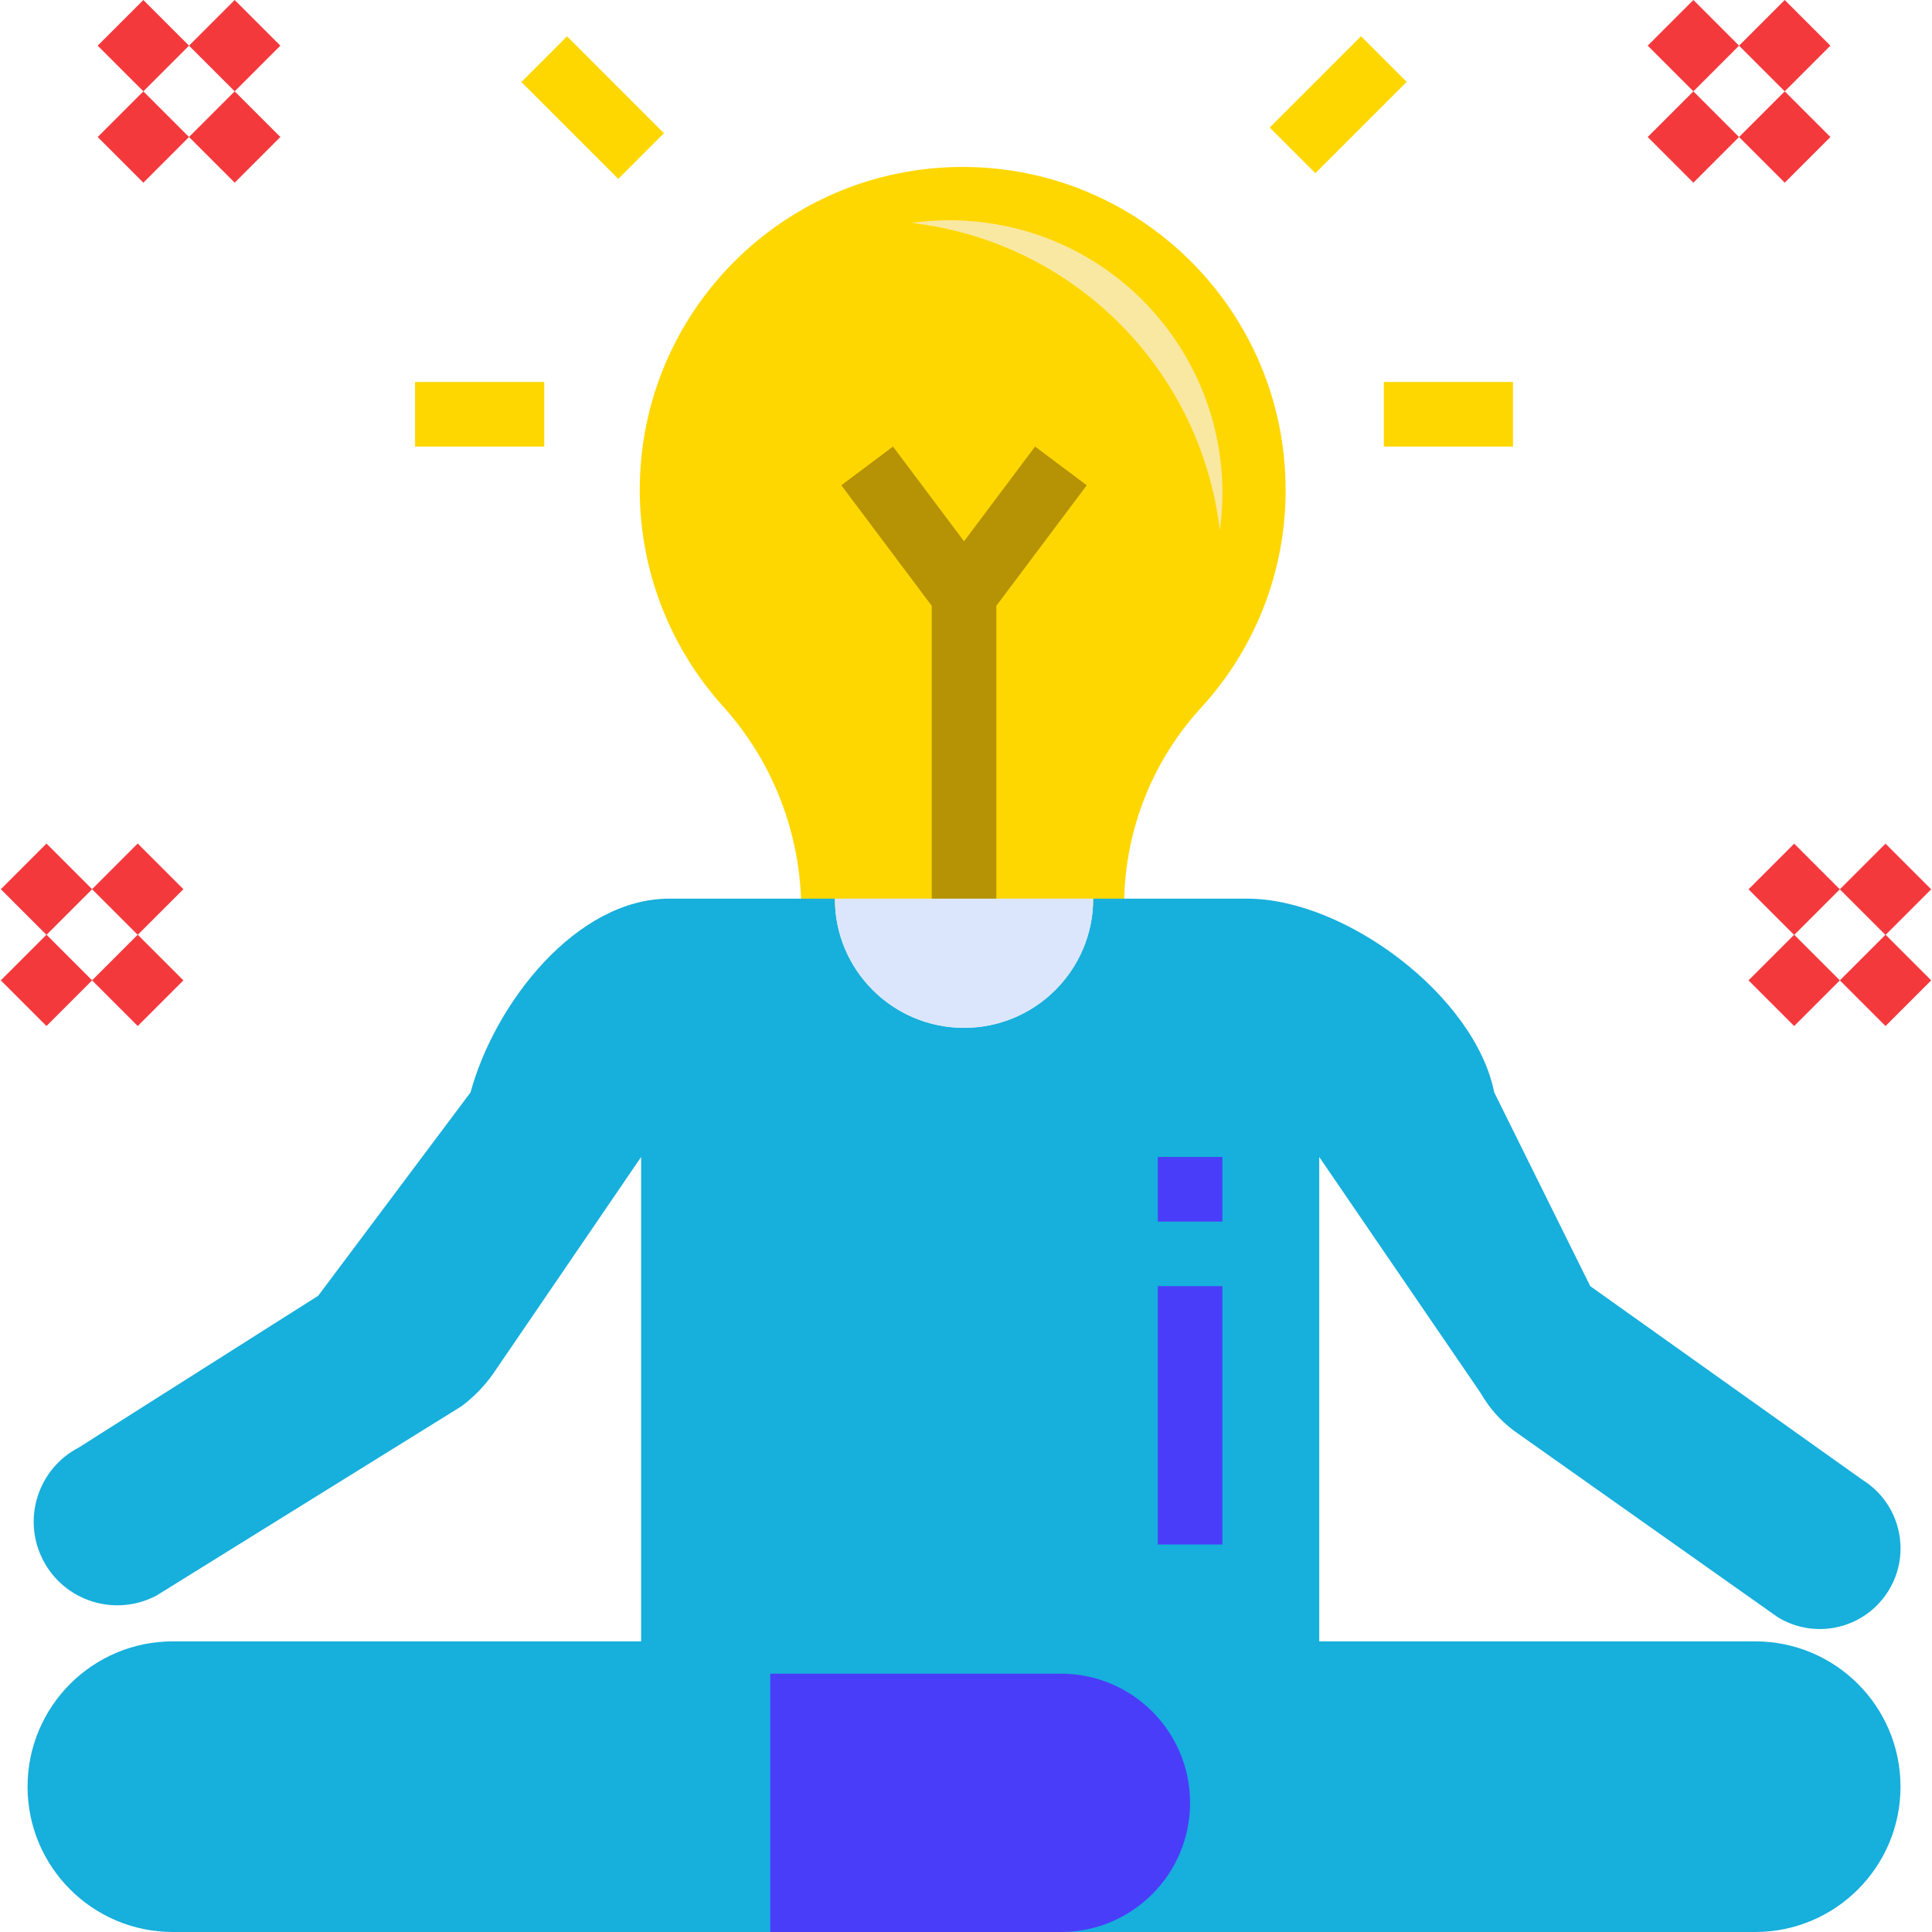 <?xml version="1.0" encoding="iso-8859-1"?>
<!-- Generator: Adobe Illustrator 19.0.0, SVG Export Plug-In . SVG Version: 6.00 Build 0)  -->
<svg version="1.1" id="Capa_1" xmlns="http://www.w3.org/2000/svg" xmlns:xlink="http://www.w3.org/1999/xlink" x="0px" y="0px"
	 viewBox="0 0 478.629 478.629" style="enable-background:new 0 0 478.629 478.629;" xml:space="preserve">
<path style="fill:#FFD700;" d="M318.494,121.448c0.048-44.183-35.73-80.04-79.914-80.089s-80.04,35.73-80.089,79.914
	c-0.022,19.809,7.307,38.922,20.566,53.638c12.508,13.851,19.433,31.849,19.436,50.512v0.025h80
	c-0.27-18.301,6.378-36.03,18.615-49.64C310.874,161.056,318.519,141.625,318.494,121.448L318.494,121.448z"/>
<path style="fill:#17AFDC;" d="M434.827,406.629h-108v-120l40,58.5c2.074,3.629,4.868,6.794,8.211,9.302l65.322,46.169
	c9.396,5.791,21.709,2.869,27.5-6.527c5.769-9.36,2.894-21.623-6.435-27.443l-67.456-48l-23.792-48
	c-4.772-23.862-36.867-48-61.201-48h-38.149c0,17.673-14.327,32-32,32s-32-14.327-32-32h-41.009c-23.02,0-43.193,25.791-49.25,48
	l-37.741,50.382l-59.351,37.618c-10.138,5.293-14.065,17.802-8.772,27.94s17.802,14.065,27.94,8.772
	c0.061-0.032,0.122-0.064,0.183-0.097l75.554-46.898c2.947-2.21,5.536-4.86,7.677-7.857l36.77-53.86v120h-116
	c-19.882,0-36,16.118-36,36s16.118,36,36,36h392c19.882,0,36-16.118,36-36S454.709,406.629,434.827,406.629L434.827,406.629z"/>
<path style="fill:#F9E8A2;" d="M302.198,131.379c5.089-36.986-20.768-71.094-57.754-76.183c-5.761-0.793-11.6-0.839-17.373-0.137
	c-0.391,0.043-0.769,0.131-1.157,0.181C265.903,59.898,297.464,91.399,302.198,131.379z"/>
<path style="fill:#B59304;" d="M269.227,120.221l-12.8-9.592l-17.6,23.464l-17.6-23.464l-12.8,9.592l22.4,29.864v80.544h16v-80.544
	L269.227,120.221z"/>
<g>
	<path style="fill:#F4393D;" d="M430.832,11.314l11.313-11.313l11.313,11.313l-11.313,11.313L430.832,11.314z"/>
	<path style="fill:#F4393D;" d="M408.2,33.943l11.313-11.313l11.313,11.313l-11.313,11.313L408.2,33.943z"/>
	<path style="fill:#F4393D;" d="M430.831,33.945l11.313-11.313l11.313,11.313l-11.313,11.313L430.831,33.945z"/>
	<path style="fill:#F4393D;" d="M408.202,11.313L419.514,0l11.313,11.313l-11.313,11.313L408.202,11.313z"/>
	<path style="fill:#F4393D;" d="M22.807,220.283L34.12,208.97l11.313,11.313L34.12,231.596L22.807,220.283z"/>
	<path style="fill:#F4393D;" d="M0.199,242.872l11.313-11.313l11.313,11.313l-11.313,11.313L0.199,242.872z"/>
	<path style="fill:#F4393D;" d="M22.806,242.873l11.313-11.313l11.313,11.313l-11.313,11.313L22.806,242.873z"/>
	<path style="fill:#F4393D;" d="M0.201,220.289l11.313-11.313l11.313,11.313l-11.313,11.313L0.201,220.289z"/>
	<path style="fill:#F4393D;" d="M46.83,11.316L58.143,0.004l11.313,11.313L58.143,22.629L46.83,11.316z"/>
	<path style="fill:#F4393D;" d="M24.206,33.945l11.313-11.313l11.313,11.313L35.519,45.258L24.206,33.945z"/>
	<path style="fill:#F4393D;" d="M46.828,33.939l11.313-11.313l11.313,11.313L58.141,45.251L46.828,33.939z"/>
	<path style="fill:#F4393D;" d="M24.2,11.315L35.512,0.002l11.313,11.313L35.512,22.627L24.2,11.315z"/>
	<path style="fill:#F4393D;" d="M455.799,220.316l11.313-11.313l11.313,11.313l-11.313,11.313L455.799,220.316z"/>
	<path style="fill:#F4393D;" d="M433.172,242.875l11.313-11.313l11.313,11.313l-11.313,11.313L433.172,242.875z"/>
	<path style="fill:#F4393D;" d="M455.805,242.874l11.313-11.313l11.313,11.313l-11.313,11.313L455.805,242.874z"/>
	<path style="fill:#F4393D;" d="M433.174,220.317l11.313-11.313l11.313,11.313l-11.313,11.313L433.174,220.317z"/>
</g>
<g>
	<path style="fill:#4A3DF9;" d="M190.827,414.629h72c17.673,0,32,14.327,32,32s-14.327,32-32,32h-72l0,0V414.629L190.827,414.629z"
		/>
	<path style="fill:#4A3DF9;" d="M286.827,286.629h16v16h-16V286.629z"/>
	<path style="fill:#4A3DF9;" d="M286.827,318.629h16v64h-16V318.629z"/>
</g>
<g>
	<path style="fill:#FFD700;" d="M342.827,94.629h32v16h-32V94.629z"/>
	<path style="fill:#FFD700;" d="M314.547,31.594l22.627-22.627l11.313,11.313L325.86,42.907L314.547,31.594z"/>
	<path style="fill:#FFD700;" d="M102.827,94.629h32v16h-32V94.629z"/>
	<path style="fill:#FFD700;" d="M129.17,20.312L140.482,9l24,24L153.17,44.313L129.17,20.312z"/>
</g>
<path style="fill:#DBE6FD;" d="M238.827,254.629c-17.673,0-32-14.327-32-32h64C270.827,240.303,256.5,254.629,238.827,254.629z"/>
<g>
</g>
<g>
</g>
<g>
</g>
<g>
</g>
<g>
</g>
<g>
</g>
<g>
</g>
<g>
</g>
<g>
</g>
<g>
</g>
<g>
</g>
<g>
</g>
<g>
</g>
<g>
</g>
<g>
</g>
</svg>
